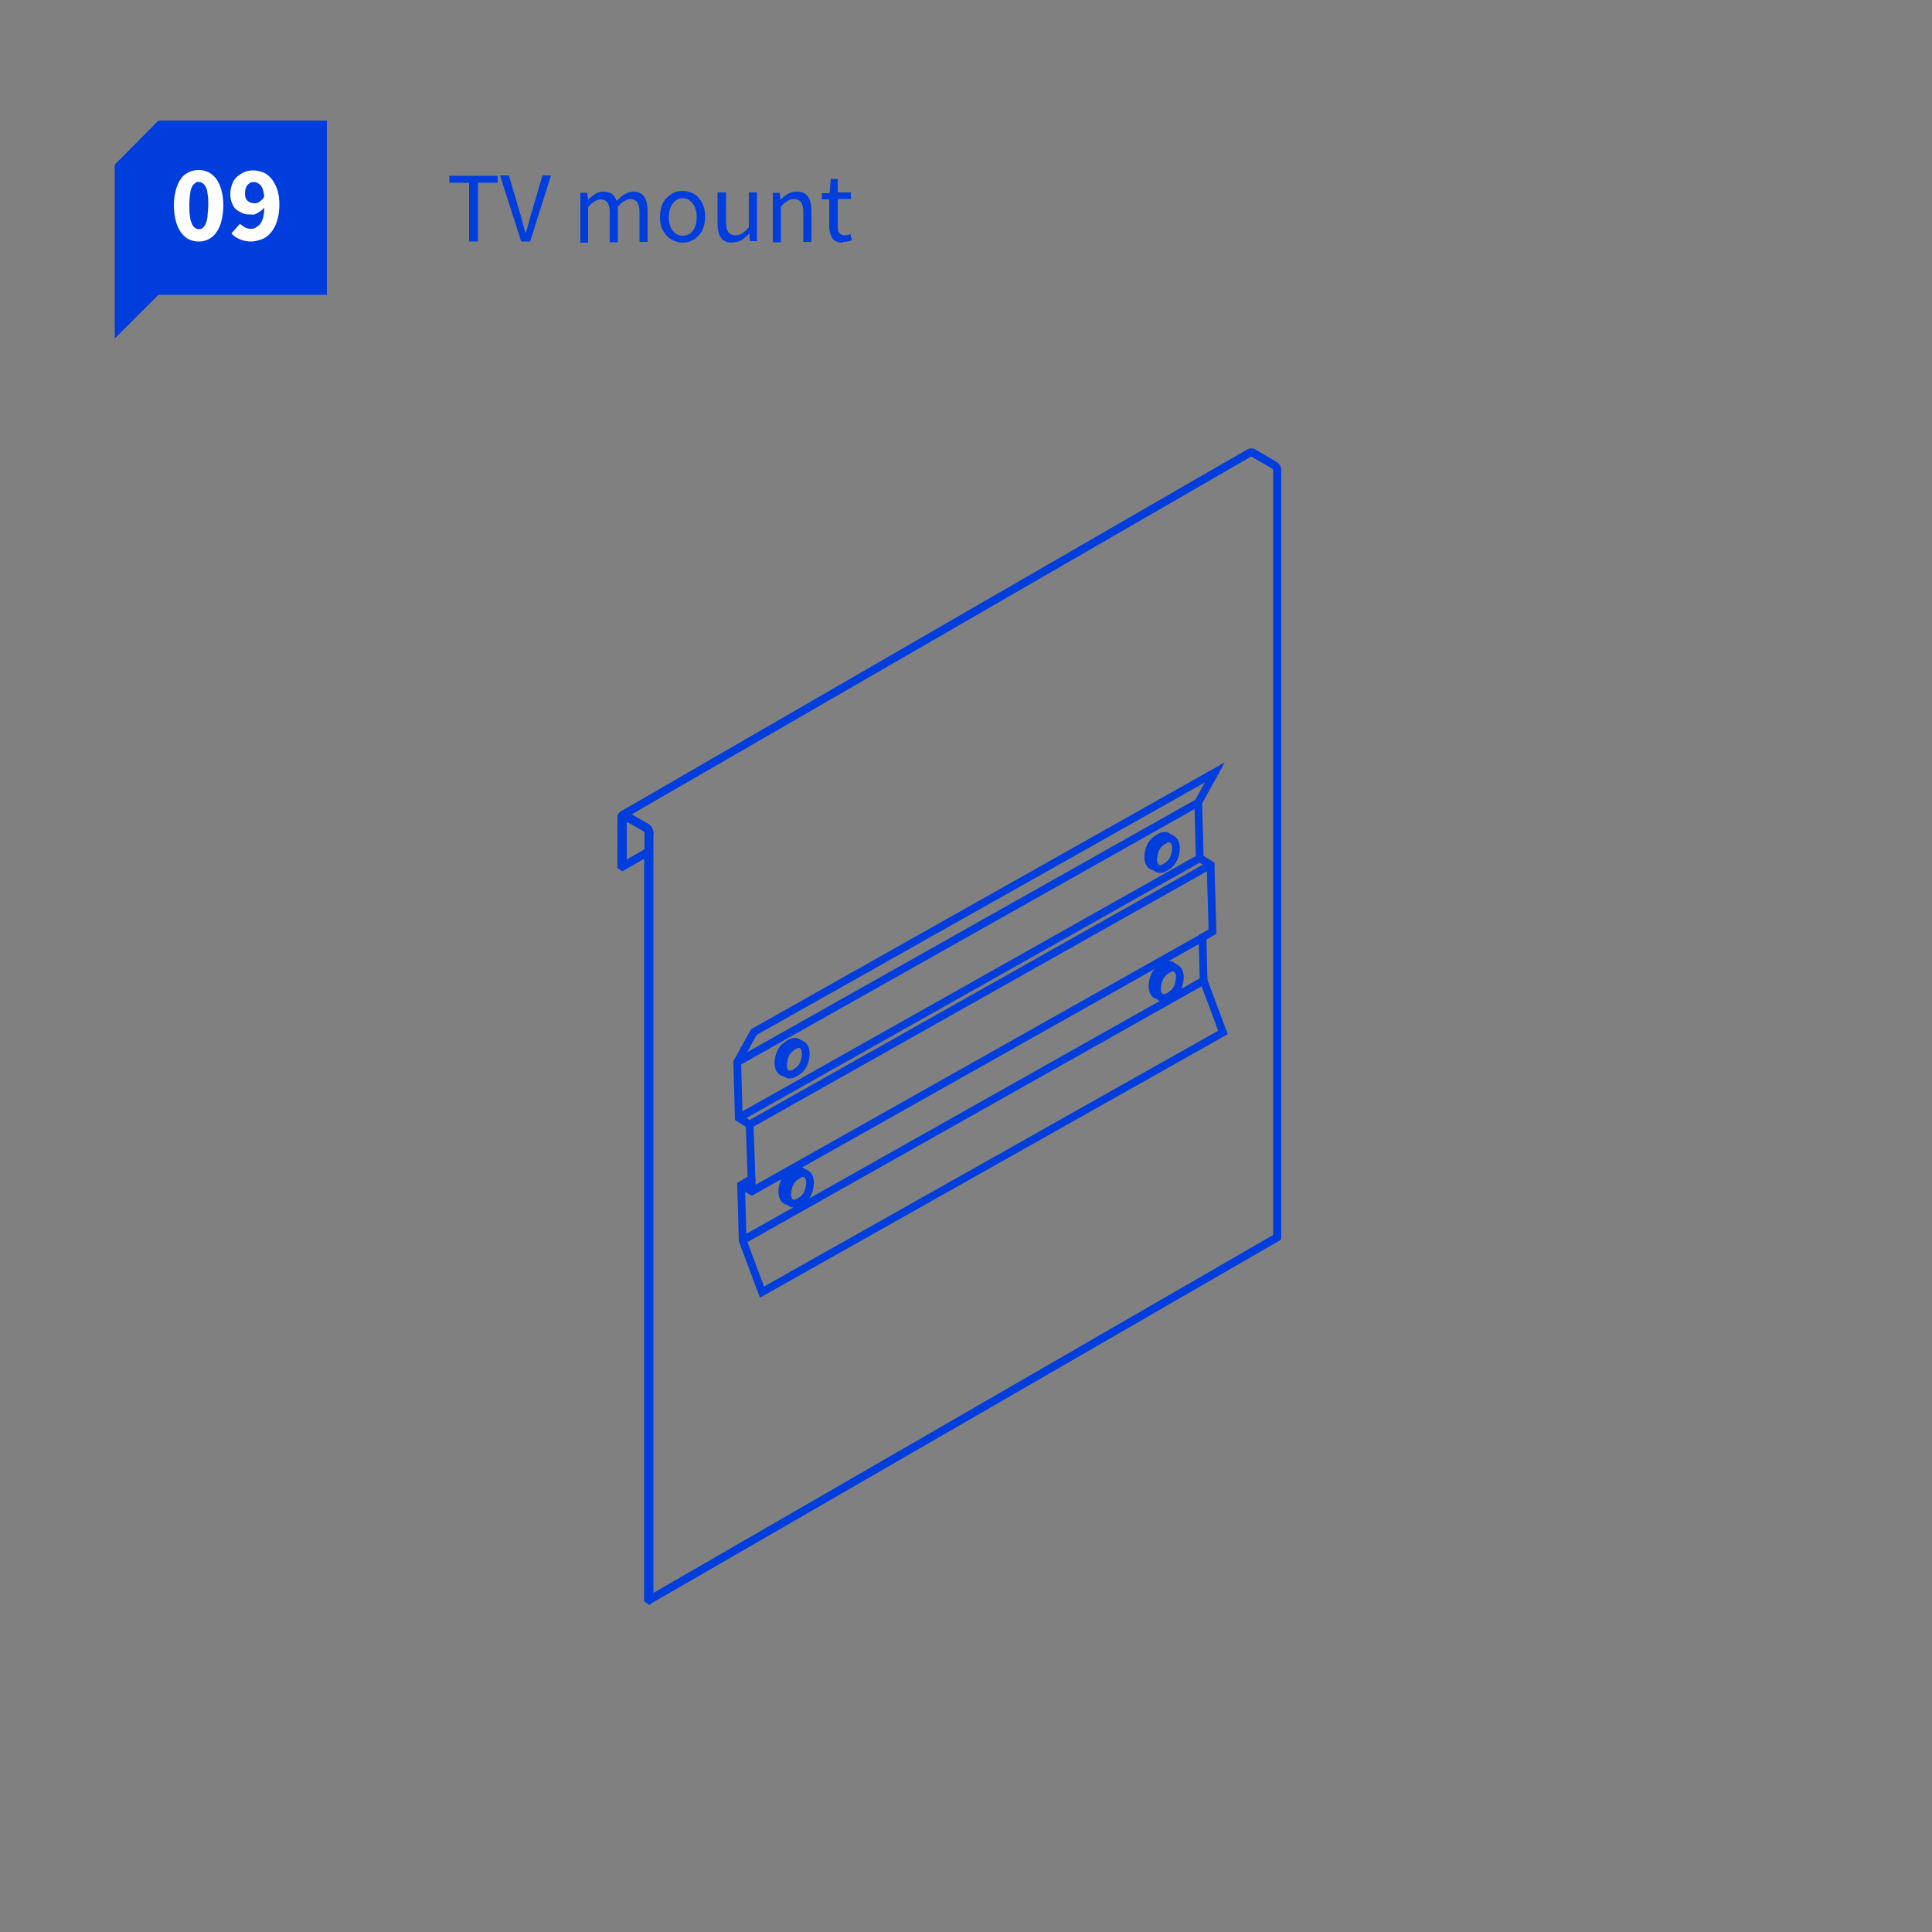 <?xml version="1.0" encoding="UTF-8"?>
<svg xmlns="http://www.w3.org/2000/svg" version="1.1" viewBox="0 0 500 500">
  <rect x="0" y="0" width="500" height="500" fill="#808080" stroke="none"/>
  <defs>
    <style>
      .cls-1 {
        fill: #003ddd;
      }

      .cls-2 {
        stroke-linecap: round;
        stroke-linejoin: round;
      }

      .cls-2, .cls-3 {
        fill: none;
        stroke: #003ddd;
        stroke-width: 2px;
      }

      .cls-3 {
        stroke-miterlimit: 10;
      }

      .cls-4 {
        fill: #fff;
      }
    </style>
  </defs>
  <!-- Generator: Adobe Illustrator 28.7.1, SVG Export Plug-In . SVG Version: 1.2.0 Build 142)  -->
  <g>
    <g id="Ebene_1">
      <polygon class="cls-1" points="29.7 42.6 41 31.2 84.6 31.2 84.6 76.3 41 76.3 29.7 87.6 29.7 42.6"></polygon>
      <g>
        <path class="cls-4" d="M51.4,62.5c-.9,0-1.8-.2-2.6-.6-.8-.4-1.4-1-2-1.8-.5-.8-1-1.7-1.3-2.9s-.5-2.5-.5-4,.2-2.8.5-4c.3-1.1.7-2.1,1.3-2.9.5-.8,1.2-1.3,2-1.7s1.6-.6,2.6-.6,1.8.2,2.6.6c.8.4,1.4,1,2,1.7.5.8,1,1.7,1.3,2.9.3,1.1.5,2.5.5,4s-.2,2.8-.5,4-.7,2.1-1.3,2.9c-.5.8-1.2,1.4-2,1.8-.8.4-1.6.6-2.6.6ZM51.4,59.3c.4,0,.7,0,1-.3.3-.2.6-.5.8-1s.4-1.1.5-1.9c0-.8.2-1.8.2-3s0-2.2-.2-3c0-.8-.3-1.4-.5-1.8-.2-.4-.5-.7-.8-.9s-.6-.3-1-.3-.7,0-.9.3c-.3.2-.6.5-.8.9s-.4,1-.5,1.8-.2,1.8-.2,3,0,2.2.2,3c0,.8.3,1.4.5,1.9s.5.8.8,1,.6.3.9.3Z"></path>
        <path class="cls-4" d="M65.1,62.5c-1.2,0-2.2-.2-3.1-.6s-1.6-.9-2.1-1.5l2.2-2.5c.3.3.7.6,1.2.9.5.3,1,.4,1.5.4s1,0,1.4-.3.8-.5,1.1-.9c.3-.4.6-1,.8-1.7s.3-1.6.3-2.6c-.2.3-.5.6-.8.8s-.6.4-.9.6c-.3.2-.6.3-.9.4s-.6,0-.9,0c-.8,0-1.5,0-2.1-.3s-1.2-.6-1.7-1-.8-1-1.1-1.7-.4-1.5-.4-2.4.2-1.7.5-2.5.7-1.4,1.3-1.9,1.2-.9,1.9-1.2c.7-.3,1.5-.4,2.3-.4s1.7.2,2.5.5,1.5.9,2.1,1.6c.6.7,1.1,1.6,1.5,2.7s.6,2.4.6,4-.2,3.1-.6,4.3-.9,2.2-1.6,3-1.4,1.4-2.3,1.7-1.8.6-2.7.6h0ZM65.8,52.6c.5,0,.9,0,1.4-.4s.9-.7,1.2-1.4c-.2-1.4-.5-2.4-1-2.9s-1.1-.8-1.7-.8-1.1.2-1.6.7c-.4.5-.7,1.2-.7,2.2s.2,1.6.7,2,1,.6,1.7.6Z"></path>
      </g>
      <g>
        <line class="cls-2" x1="190.8" y1="274.9" x2="310.1" y2="207.7"></line>
        <line class="cls-2" x1="191.2" y1="289.3" x2="310.5" y2="222.1"></line>
        <line class="cls-2" x1="194" y1="291" x2="313.3" y2="223.8"></line>
        <line class="cls-2" x1="194.5" y1="305.3" x2="194.6" y2="308.3"></line>
        <line class="cls-2" x1="194.6" y1="308.3" x2="311.1" y2="242.7"></line>
        <line class="cls-2" x1="194.6" y1="308.3" x2="191.8" y2="306.7"></line>
        <line class="cls-2" x1="192.2" y1="321" x2="311.5" y2="253.8"></line>
        <polygon class="cls-3" points="197.2 334.4 192.2 321 191.8 306.7 194.5 305.1 194 291 191.2 289.3 190.8 274.9 195.1 267.1 314.4 199.9 310.1 207.7 310.5 222.1 313.3 223.8 313.8 241.1 311.2 242.6 311.5 253.8 316.5 267.2 197.2 334.4"></polygon>
        <g>
          <path class="cls-2" d="M207.2,270.2c-.5-.1-1,0-1.7.4-1.8,1-2.5,2.3-2.8,4.3-.4,2.3.9,4,3,2.8,1.8-1,2.5-2.3,2.8-4.3.2-1.6-.3-2.9-1.3-3.1"></path>
          <path class="cls-2" d="M206.8,270.1c-.5-.6-1.4-.7-2.5,0-1.8,1-2.5,2.3-2.8,4.3-.2,1.6.3,2.9,1.3,3.1"></path>
        </g>
        <g>
          <path class="cls-2" d="M208.3,303.6c-.5-.1-1,0-1.7.4-1.8,1-2.5,2.3-2.8,4.3-.4,2.3.9,4,3,2.8,1.8-1,2.5-2.3,2.8-4.3.2-1.6-.3-2.9-1.3-3.1"></path>
          <path class="cls-2" d="M207.8,303.4c-.5-.6-1.4-.7-2.5,0-1.8,1-2.5,2.3-2.8,4.3-.2,1.6.3,2.9,1.3,3.1"></path>
        </g>
        <g>
          <path class="cls-2" d="M303,217c-.5-.1-1,0-1.7.4-1.8,1-2.5,2.3-2.8,4.3-.4,2.3.9,4,3,2.8,1.8-1,2.5-2.3,2.8-4.3.2-1.6-.3-2.9-1.3-3.1"></path>
          <path class="cls-2" d="M302.5,216.8c-.5-.6-1.4-.7-2.5,0-1.8,1-2.5,2.3-2.8,4.3-.2,1.6.3,2.9,1.3,3.1"></path>
        </g>
        <g>
          <path class="cls-2" d="M304,250.4c-.5-.1-1,0-1.7.4-1.8,1-2.5,2.3-2.8,4.3-.4,2.3.9,4,3,2.8,1.8-1,2.5-2.3,2.8-4.3.2-1.6-.3-2.9-1.3-3.1"></path>
          <path class="cls-2" d="M303.6,250.2c-.5-.6-1.4-.7-2.5,0-1.8,1-2.5,2.3-2.8,4.3-.2,1.6.3,2.9,1.3,3.1"></path>
        </g>
      </g>
      <line class="cls-2" x1="168.1" y1="414" x2="168.1" y2="215.6"></line>
      <path class="cls-2" d="M168.1,215.6c0-.7-.2-1.1-.9-1.5"></path>
      <line class="cls-2" x1="167.3" y1="214.1" x2="161.8" y2="210.9"></line>
      <path class="cls-2" d="M161.8,210.9c-.5-.3-.9,0-.9.5"></path>
      <line class="cls-2" x1="160.9" y1="211.4" x2="160.9" y2="224"></line>
      <line class="cls-2" x1="167.8" y1="413.8" x2="167.8" y2="215.4"></line>
      <path class="cls-2" d="M167.8,215.4c0-.5-.2-.8-.6-1"></path>
      <line class="cls-2" x1="167.3" y1="214.4" x2="161.8" y2="211.3"></line>
      <path class="cls-2" d="M161.8,211.3c-.3-.2-.6,0-.6.3"></path>
      <line class="cls-2" x1="161.2" y1="211.6" x2="161.2" y2="224.2"></line>
      <line class="cls-2" x1="161.2" y1="224.2" x2="167.8" y2="220.4"></line>
      <line class="cls-2" x1="167.8" y1="413.8" x2="168.1" y2="414"></line>
      <line class="cls-2" x1="160.9" y1="224" x2="161.2" y2="224.2"></line>
      <path class="cls-2" d="M161.2,210.9l162.4-93.8h.6l5.5,3.2c.6.4.9.8.9,1.5v198.4l-162.4,93.8"></path>
      <line class="cls-2" x1="160.9" y1="211.4" x2="161.2" y2="211.6"></line>
      <line class="cls-2" x1="161.8" y1="210.9" x2="161.8" y2="211.3"></line>
      <line class="cls-2" x1="167.3" y1="214.1" x2="167.3" y2="214.4"></line>
      <line class="cls-2" x1="168.1" y1="215.6" x2="167.8" y2="215.4"></line>
      <line class="cls-2" x1="161.2" y1="211.6" x2="161.8" y2="211.3"></line>
      <path class="cls-3" d="M168.1,414l162.4-93.8V121.7s0-.8-.6-1.2c-.6-.4-5.9-3.4-5.9-3.4h-.5c-.2,0-162.4,93.8-162.4,93.8,0,0-.3.2-.3.6v12.6l.3.2,6.6-3.8v193.4l.3.2h0Z"></path>
      <g>
        <path class="cls-1" d="M121.4,62.5v-15.2h-5.1v-1.8h12.5v1.8h-5.1v15.2h-2.2Z"></path>
        <path class="cls-1" d="M134.9,62.5l-5.5-17.1h2.3l2.7,9.2c.3,1,.6,1.9.8,2.8.2.9.5,1.8.8,2.8h.1c.3-1,.6-1.9.8-2.8.2-.9.5-1.8.8-2.8l2.7-9.2h2.2l-5.4,17.1h-2.5Z"></path>
        <path class="cls-1" d="M150.2,62.5v-12.6h1.8l.2,1.8h0c.6-.6,1.2-1.1,1.8-1.5.7-.4,1.4-.6,2.1-.6s1.7.2,2.3.6c.5.4.9,1,1.2,1.8.7-.7,1.3-1.3,2-1.7s1.4-.7,2.2-.7c1.3,0,2.3.4,2.9,1.3.6.8.9,2.1.9,3.7v8h-2.1v-7.7c0-1.2-.2-2-.6-2.6-.4-.5-1-.8-1.8-.8s-2,.6-3.2,2v9.2h-2.1v-7.7c0-1.2-.2-2-.6-2.6-.4-.5-1-.8-1.8-.8s-2,.6-3.2,2v9.2h-2.1Z"></path>
        <path class="cls-1" d="M176.7,62.8c-1,0-2-.3-2.9-.8-.9-.5-1.6-1.3-2.2-2.3s-.8-2.2-.8-3.6.3-2.6.8-3.6c.5-1,1.3-1.7,2.2-2.3s1.9-.8,2.9-.8,2,.3,2.9.8c.9.5,1.6,1.3,2.1,2.3.5,1,.8,2.2.8,3.6s-.3,2.6-.8,3.6-1.3,1.7-2.1,2.3c-.9.5-1.8.8-2.9.8ZM176.7,61c1.1,0,2-.4,2.6-1.3.7-.9,1-2.1,1-3.5s-.3-2.6-1-3.5c-.7-.9-1.5-1.4-2.6-1.4s-2,.5-2.6,1.4c-.7.9-1,2.1-1,3.5s.3,2.6,1,3.5c.7.9,1.6,1.3,2.6,1.3Z"></path>
        <path class="cls-1" d="M189.5,62.8c-1.3,0-2.3-.4-2.9-1.3-.6-.8-.9-2.1-.9-3.7v-8h2.2v7.7c0,1.2.2,2,.6,2.6.4.5,1,.8,1.8.8s1.2-.2,1.8-.5c.5-.3,1.1-.9,1.7-1.6v-9h2.1v12.6h-1.8l-.2-2h0c-.6.7-1.2,1.2-1.9,1.7-.7.4-1.4.6-2.3.6Z"></path>
        <path class="cls-1" d="M200,62.5v-12.6h1.8l.2,1.8h0c.6-.6,1.2-1.1,1.9-1.5s1.4-.6,2.3-.6c1.3,0,2.3.4,2.9,1.3.6.8.9,2.1.9,3.7v8h-2.1v-7.7c0-1.2-.2-2-.6-2.6-.4-.5-1-.8-1.8-.8s-1.2.2-1.7.5c-.5.3-1.1.8-1.7,1.5v9.2h-2.1Z"></path>
        <path class="cls-1" d="M218.2,62.8c-1.4,0-2.3-.4-2.8-1.2-.5-.8-.8-1.8-.8-3v-7h-1.9v-1.6h2c0-.1.3-3.7.3-3.7h1.8v3.5h3.4v1.7h-3.4v7c0,.8.1,1.4.4,1.8s.8.6,1.5.6.5,0,.7-.1c.3,0,.5-.2.7-.2l.4,1.6c-.3.1-.7.2-1.1.3-.4,0-.8.1-1.2.1Z"></path>
      </g>
    </g>
  </g>
</svg>
